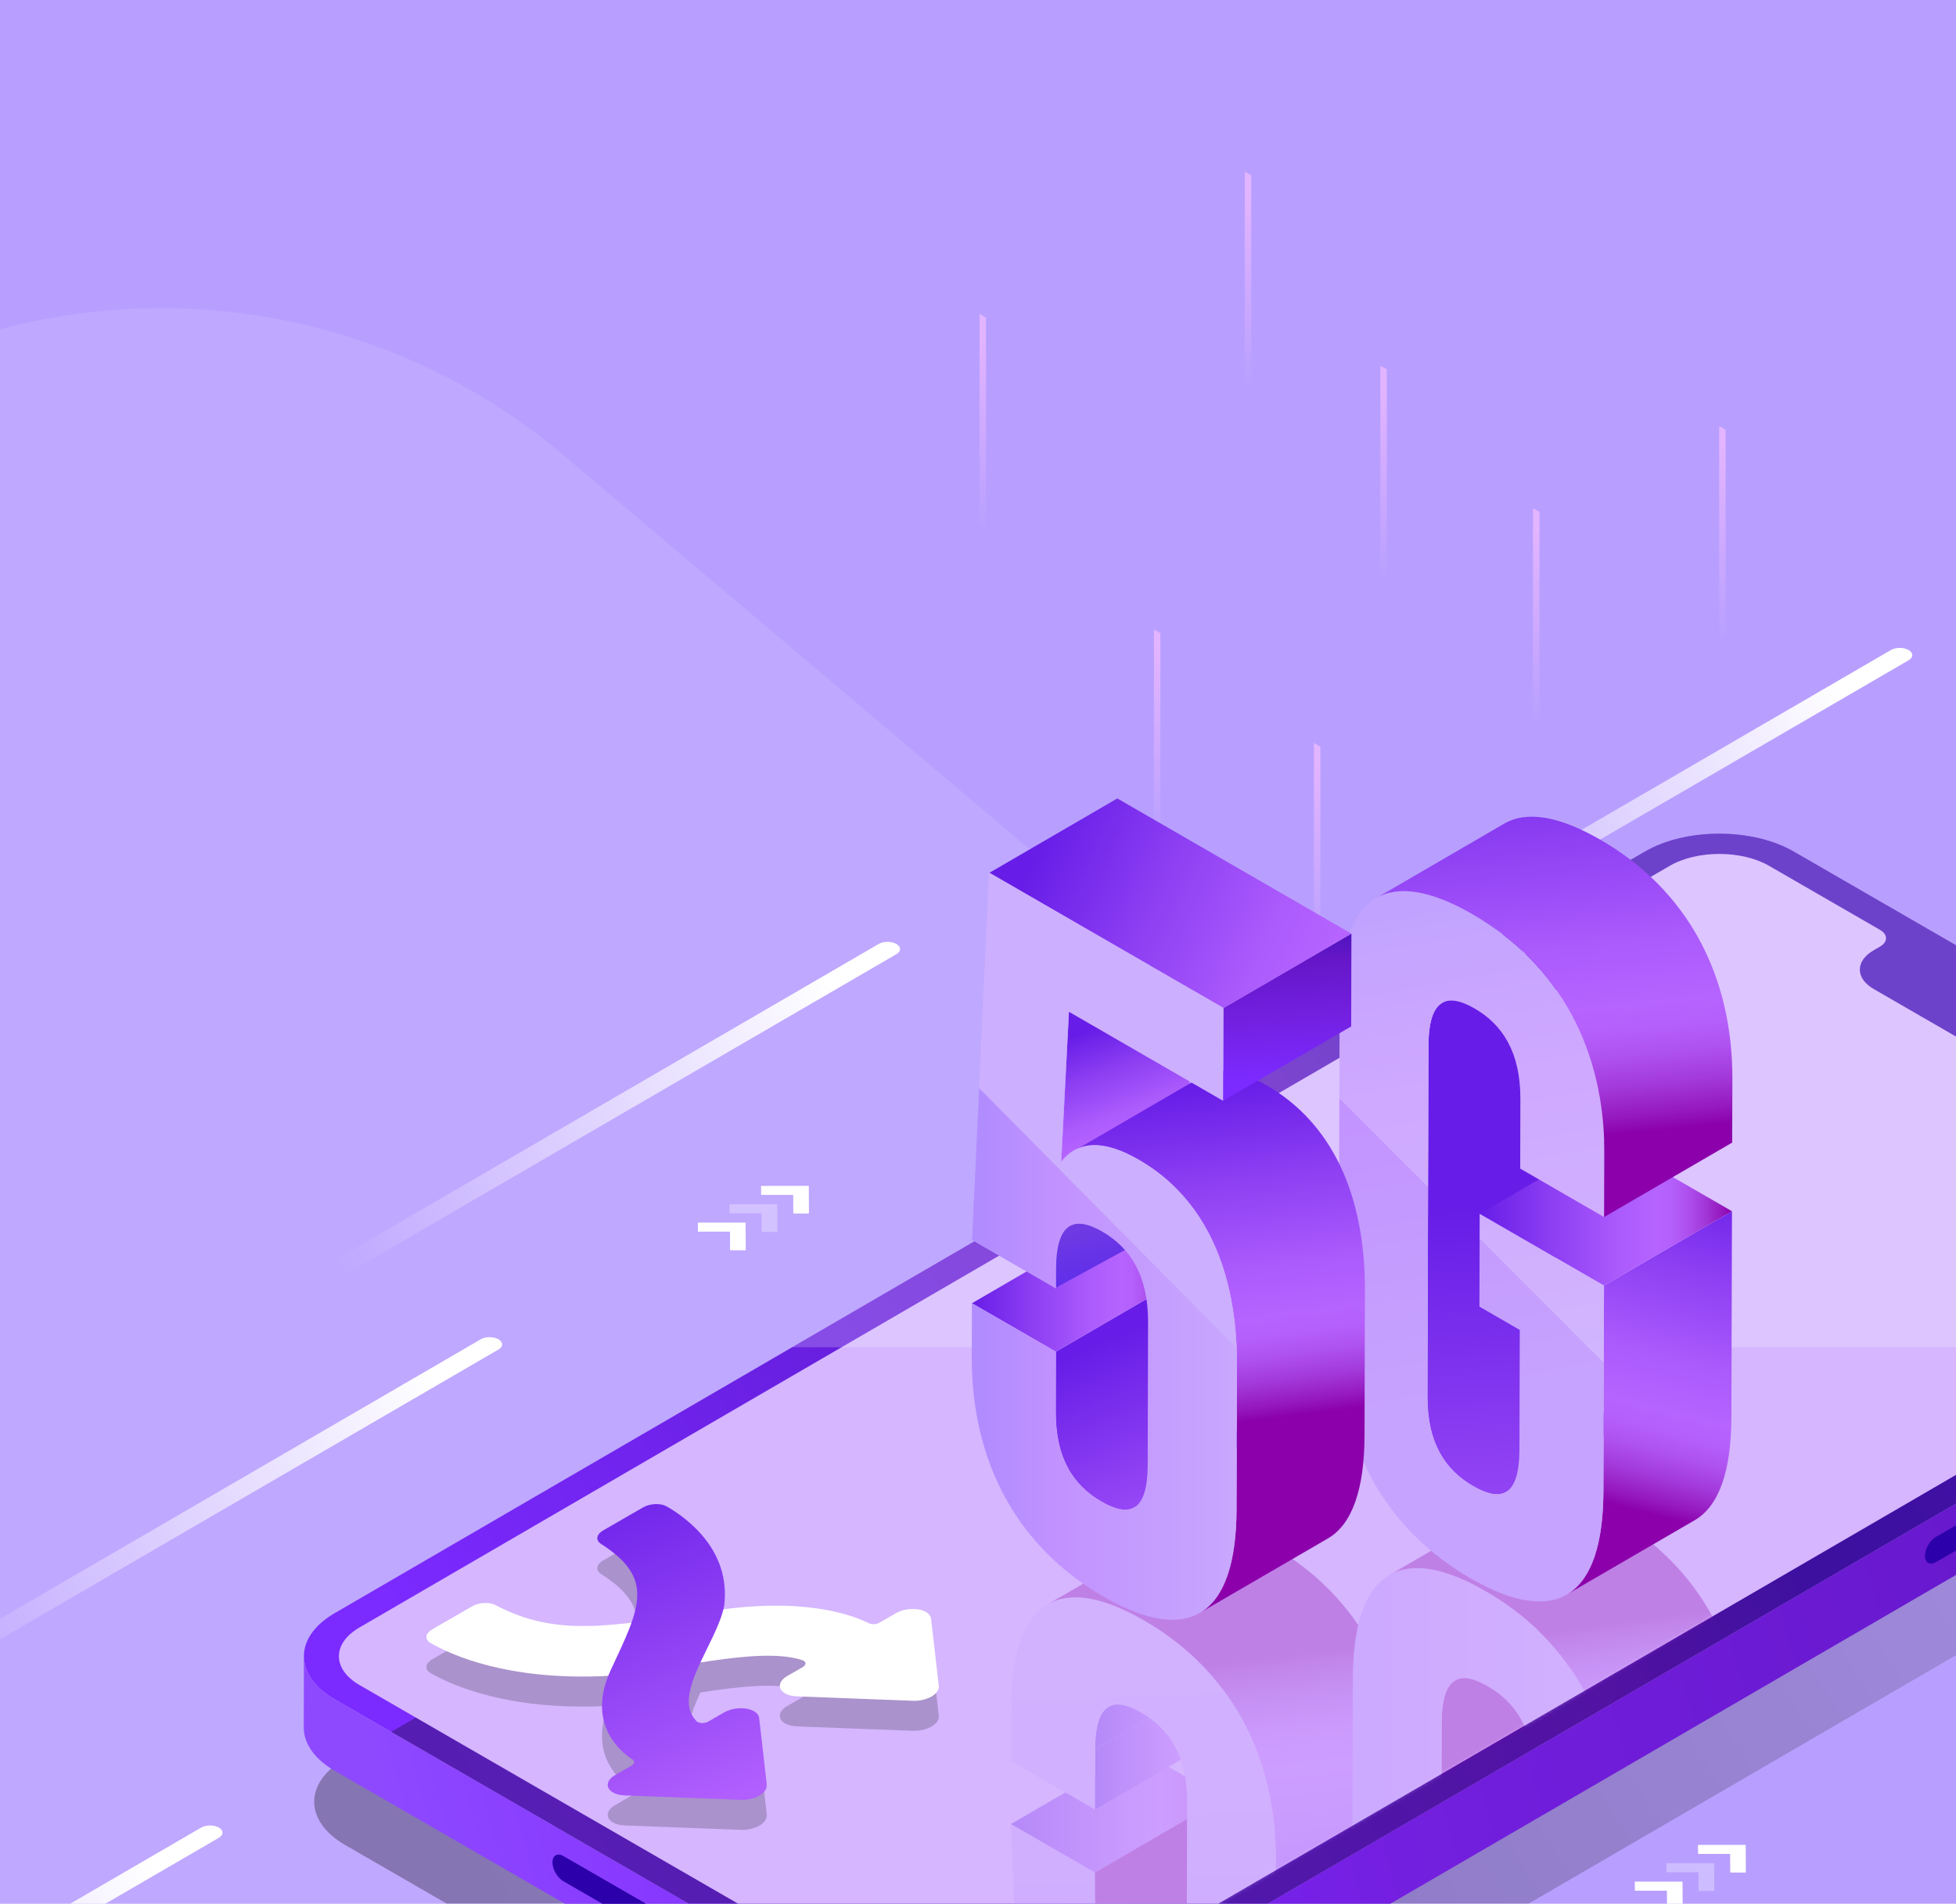 <svg width="594" height="578" viewBox="0 0 594 578" fill="none" xmlns="http://www.w3.org/2000/svg">
<g clip-path="url(#clip0_2420_202)">
<rect width="594" height="578" fill="#B89FFF"/>
<path d="M-95.843 160.763C-28.287 80.813 91.29 70.765 171.241 138.32L330.816 273.157C410.767 340.713 420.815 460.29 353.259 540.241L218.422 699.817C150.867 779.767 31.289 789.815 -48.661 722.259L-208.237 587.422C-288.187 519.867 -298.235 400.289 -230.68 320.339L-95.843 160.763Z" fill="white" fill-opacity="0.1"/>
<g clip-path="url(#clip1_2420_202)">
<g style="mix-blend-mode:overlay">
<path style="mix-blend-mode:overlay" d="M151.363 406.621C149.889 405.767 147.49 405.767 146.015 406.621L-51.981 521.688C-53.456 522.542 -53.444 523.935 -51.958 524.789C-50.471 525.643 -48.084 525.643 -46.597 524.789L151.398 409.723C152.873 408.868 152.861 407.487 151.375 406.621H151.363Z" fill="url(#paint0_linear_2420_202)"/>
<path style="mix-blend-mode:overlay" d="M66.444 554.877C64.97 554.023 62.571 554.023 61.096 554.877L-136.9 669.932C-138.374 670.786 -138.363 672.179 -136.876 673.033C-135.39 673.888 -133.003 673.888 -131.516 673.033L66.48 557.967C67.954 557.112 67.942 555.731 66.456 554.865L66.444 554.877Z" fill="url(#paint1_linear_2420_202)"/>
<path style="mix-blend-mode:overlay" d="M739.453 511.844C737.978 510.99 735.579 510.99 734.104 511.844L536.108 626.91C534.634 627.776 534.646 629.157 536.132 630.012C537.618 630.866 540.006 630.866 541.492 630.012L739.488 514.945C740.962 514.091 740.951 512.71 739.464 511.844H739.453Z" fill="url(#paint2_linear_2420_202)"/>
<path style="mix-blend-mode:overlay" d="M579.592 197.352C578.118 196.497 575.707 196.497 574.244 197.352L376.248 312.418C374.773 313.273 374.785 314.665 376.271 315.52C377.758 316.374 380.145 316.374 381.632 315.52L579.628 200.453C581.102 199.599 581.09 198.218 579.604 197.352H579.592Z" fill="url(#paint3_linear_2420_202)"/>
<path style="mix-blend-mode:overlay" d="M792.562 175.774C791.087 174.919 788.688 174.919 787.213 175.774L589.217 290.84C587.743 291.694 587.754 293.087 589.241 293.941C590.727 294.796 593.126 294.796 594.601 293.941L792.585 178.875C794.048 178.021 794.048 176.64 792.562 175.774Z" fill="url(#paint4_linear_2420_202)"/>
<path style="mix-blend-mode:overlay" d="M272.199 286.594C270.725 285.74 268.326 285.74 266.851 286.594L68.855 401.66C67.38 402.515 67.392 403.907 68.878 404.762C70.365 405.616 72.752 405.616 74.239 404.762L272.234 289.695C273.709 288.841 273.697 287.46 272.211 286.594H272.199Z" fill="url(#paint5_linear_2420_202)"/>
</g>
</g>
<path d="M496.455 571.283L496.467 574.045L506.216 574.033L506.239 579.686H511.002L510.944 571.283H496.455Z" fill="white"/>
<path d="M530.141 560.131L515.64 560.143L515.675 562.881H525.401L525.447 568.534H530.187L530.141 560.131Z" fill="white"/>
<path d="M506.041 565.697L506.064 568.448H515.802L515.837 574.1H520.6L520.553 565.686L506.041 565.697Z" fill="white" fill-opacity="0.3"/>
<path d="M211.928 371.197L211.939 373.959L221.688 373.948L221.712 379.6H226.475L226.416 371.197H211.928Z" fill="white"/>
<path d="M245.613 360.041L231.113 360.053L231.148 362.791H240.873L240.92 368.444H245.66L245.613 360.041Z" fill="white"/>
<path d="M221.514 365.621L221.537 368.371H231.274L231.309 374.024H236.073L236.026 365.609L221.514 365.621Z" fill="white" fill-opacity="0.3"/>
<path d="M717.678 358.395L544.716 258.531C532.205 251.31 511.993 251.299 499.553 258.531L101.583 489.811C89.142 497.044 89.213 508.759 101.724 515.98L274.686 615.844C287.197 623.065 307.42 623.065 319.861 615.844L717.83 384.564C730.271 377.331 730.189 365.628 717.678 358.407V358.395Z" fill="url(#paint6_linear_2420_202)"/>
<g filter="url(#filter0_f_2420_202)">
<path d="M720.796 402.595L547.834 302.731C535.323 295.51 515.112 295.498 502.671 302.731L104.701 534.011C92.261 541.243 92.331 552.958 104.842 560.179L277.804 660.043C290.315 667.264 310.538 667.264 322.979 660.043L720.949 428.763C733.389 421.53 733.307 409.827 720.796 402.606V402.595Z" fill="url(#paint7_linear_2420_202)"/>
</g>
<path d="M717.829 384.561L319.859 615.841C307.418 623.062 287.195 623.074 274.684 615.841L101.722 515.977C95.425 512.337 92.289 507.574 92.301 502.811L92.242 524.485C92.231 529.248 95.379 534.023 101.663 537.651L274.626 637.515C287.137 644.736 307.36 644.736 319.801 637.515L717.77 406.235C723.949 402.642 727.039 397.949 727.051 393.245C727.074 386.024 727.098 378.803 727.109 371.57C727.098 376.275 724.008 380.968 717.829 384.561Z" fill="url(#paint8_linear_2420_202)"/>
<path d="M710.202 362.739L676.496 343.288C674.085 341.896 670.188 341.896 667.789 343.288L665.788 344.447C660.205 347.689 651.123 347.689 645.494 344.447L569.025 300.29C563.408 297.049 563.384 291.782 568.955 288.54L570.956 287.382C573.355 285.989 573.344 283.73 570.933 282.326L537.227 262.875C528.895 258.065 515.366 258.065 507.08 262.875L109.11 494.155C100.824 498.977 100.859 506.806 109.192 511.616L282.155 611.48C290.499 616.302 304.028 616.302 312.326 611.48L710.295 380.212C718.581 375.39 718.546 367.549 710.202 362.739Z" fill="#D5B6FF"/>
<g filter="url(#filter1_f_2420_202)">
<path fill-rule="evenodd" clip-rule="evenodd" d="M231.566 539.646L232.877 551.129L232.81 551.079C232.877 551.634 232.709 552.222 232.322 552.777C231.936 553.332 231.347 553.853 230.591 554.29C229.851 554.727 228.943 555.063 227.985 555.282C227.027 555.517 226.018 555.601 225.043 555.568L205.17 554.811L189.669 554.223C188.493 554.172 187.417 553.937 186.542 553.533C185.685 553.13 185.063 552.575 184.76 551.936C184.458 551.297 184.491 550.608 184.844 549.919C185.197 549.229 185.87 548.591 186.778 548.069L191.788 545.178C192.242 544.925 192.511 544.589 192.578 544.253C192.628 543.9 192.46 543.581 192.107 543.345C188.346 540.891 178.755 532.887 184.728 517.889C184.172 517.935 183.622 517.976 183.077 518.011C154.092 519.205 137.263 511.707 130.757 507.957C130.32 507.705 129.983 507.403 129.765 507.05C129.546 506.696 129.479 506.327 129.513 505.94C129.546 505.553 129.731 505.167 130.034 504.797C130.336 504.444 130.757 504.091 131.261 503.805L143.383 496.811C144.375 496.239 145.669 495.869 146.981 495.802C148.292 495.735 149.519 495.953 150.427 496.424C163.348 503.169 174.797 503.788 191.775 501.798C195.258 491.949 194.211 485.321 182.49 477.844C181.683 477.323 181.297 476.6 181.415 475.843C181.549 475.087 182.171 474.347 183.163 473.775L195.285 466.781C195.789 466.496 196.378 466.243 197.016 466.075C197.655 465.907 198.345 465.789 199 465.773C199.656 465.756 200.312 465.806 200.917 465.924C201.522 466.042 202.06 466.243 202.497 466.496C209.004 470.262 222 479.979 219.915 496.707C219.849 497.044 219.773 497.384 219.687 497.728C245.738 494.25 259.626 499.79 263.894 501.972C264.314 502.174 264.869 502.275 265.458 502.241C266.046 502.208 266.618 502.04 267.072 501.787L272.082 498.896C272.99 498.374 274.099 497.988 275.276 497.786C276.47 497.584 277.68 497.567 278.79 497.736C279.899 497.904 280.858 498.257 281.547 498.761C282.253 499.265 282.657 499.887 282.741 500.56L283.783 509.521L285.095 521.004L285.078 521.021C285.145 521.576 284.977 522.164 284.59 522.719C284.203 523.274 283.615 523.778 282.858 524.215C282.102 524.652 281.211 524.988 280.253 525.207C279.294 525.442 278.285 525.526 277.31 525.493L257.438 524.736L241.937 524.148C240.76 524.097 239.684 523.862 238.81 523.458C237.953 523.055 237.331 522.5 237.028 521.861C236.725 521.222 236.759 520.533 237.112 519.844C237.465 519.155 238.137 518.516 239.045 517.994L243.82 515.237C244.072 515.069 244.291 514.901 244.425 514.699C244.56 514.497 244.627 514.296 244.61 514.094C244.593 513.892 244.493 513.707 244.324 513.539C244.156 513.371 243.921 513.253 243.635 513.152C236.174 510.72 224.748 511.988 212.705 513.859C209.472 520.799 207.292 527.378 211.509 531.677C211.677 531.845 211.895 531.98 212.181 532.081C212.467 532.182 212.786 532.249 213.139 532.249C213.493 532.266 213.846 532.232 214.182 532.148C214.518 532.064 214.838 531.946 215.107 531.795L219.881 529.038C220.789 528.517 221.899 528.13 223.076 527.928C224.269 527.726 225.48 527.71 226.589 527.878C227.699 528.046 228.657 528.399 229.347 528.903C230.053 529.408 230.456 530.03 230.54 530.702L231.566 539.646Z" fill="black" fill-opacity="0.2"/>
</g>
<path d="M285.095 511.893L283.783 500.41L282.741 491.449C282.657 490.777 282.253 490.155 281.547 489.651C280.858 489.146 279.899 488.793 278.79 488.625C277.68 488.457 276.47 488.474 275.276 488.675C274.099 488.877 272.99 489.264 272.082 489.785L267.072 492.677C266.618 492.929 266.046 493.097 265.458 493.131C264.869 493.164 264.314 493.063 263.894 492.862C259.456 490.592 244.61 484.691 216.5 489.079C184.119 494.123 168.753 496.88 150.427 487.314C149.519 486.843 148.292 486.624 146.981 486.692C145.669 486.759 144.375 487.129 143.383 487.7L131.261 494.694C130.757 494.98 130.336 495.333 130.034 495.686C129.731 496.056 129.546 496.443 129.513 496.829C129.479 497.216 129.546 497.586 129.765 497.939C129.983 498.292 130.32 498.595 130.757 498.847C137.263 502.596 154.092 510.094 183.077 508.901C202.798 507.606 229.916 499.57 243.635 504.042C243.921 504.143 244.156 504.261 244.324 504.429C244.493 504.597 244.593 504.782 244.61 504.983C244.627 505.185 244.56 505.387 244.425 505.589C244.291 505.79 244.072 505.959 243.82 506.127L239.045 508.884C238.137 509.405 237.465 510.044 237.112 510.733C236.759 511.423 236.725 512.112 237.028 512.751C237.331 513.39 237.953 513.944 238.81 514.348C239.684 514.751 240.76 514.987 241.937 515.037L257.438 515.626L277.31 516.382C278.285 516.416 279.294 516.332 280.253 516.096C281.211 515.878 282.102 515.542 282.858 515.105C283.615 514.667 284.203 514.163 284.59 513.608C284.977 513.053 285.145 512.465 285.078 511.91L285.095 511.893Z" fill="white"/>
<path d="M232.877 542.018L231.566 530.535L230.54 521.591C230.456 520.918 230.053 520.296 229.346 519.792C228.657 519.288 227.699 518.934 226.589 518.766C225.48 518.598 224.269 518.615 223.075 518.817C221.899 519.019 220.789 519.405 219.881 519.926L215.106 522.684C214.837 522.835 214.518 522.953 214.182 523.037C213.845 523.121 213.492 523.154 213.139 523.138C212.786 523.138 212.467 523.07 212.181 522.969C211.895 522.869 211.677 522.734 211.508 522.566C203.741 514.647 217.679 498.995 219.915 487.596C221.999 470.868 209.003 461.15 202.497 457.384C202.06 457.132 201.522 456.93 200.917 456.813C200.311 456.695 199.656 456.645 199 456.661C198.344 456.678 197.655 456.796 197.016 456.964C196.377 457.132 195.789 457.384 195.285 457.67L183.163 464.664C182.171 465.236 181.549 465.975 181.414 466.732C181.297 467.489 181.683 468.211 182.49 468.733C199.067 479.308 194.293 488.185 185.55 506.88C177.951 523.104 188.19 531.678 192.107 534.234C192.46 534.469 192.628 534.789 192.578 535.142C192.51 535.478 192.241 535.814 191.788 536.066L186.777 538.958C185.87 539.479 185.197 540.118 184.844 540.807C184.491 541.497 184.457 542.186 184.76 542.825C185.063 543.464 185.685 544.019 186.542 544.422C187.416 544.826 188.492 545.061 189.669 545.111L205.17 545.7L225.042 546.456C226.018 546.49 227.026 546.406 227.985 546.171C228.943 545.952 229.851 545.616 230.591 545.179C231.347 544.742 231.936 544.22 232.322 543.666C232.709 543.111 232.877 542.522 232.81 541.967L232.877 542.018Z" fill="url(#paint9_linear_2420_202)"/>
<g style="mix-blend-mode:overlay" opacity="0.2">
<path d="M675.675 409.059L717.83 384.552C730.271 377.32 730.189 365.616 717.678 358.395L544.716 258.531C532.205 251.31 511.993 251.299 499.553 258.531L240.548 409.047H675.675V409.059Z" fill="white"/>
</g>
<path d="M196.9 578.413L171.106 563.527C169.269 562.462 167.771 563.328 167.771 565.434C167.771 567.541 169.246 570.115 171.083 571.169L196.877 586.055C198.714 587.12 200.212 586.266 200.224 584.159C200.224 582.053 198.738 579.466 196.9 578.401V578.413Z" fill="#2C00AA"/>
<path d="M587.894 466.63L634.461 439.747C636.298 438.682 637.796 439.548 637.796 441.655C637.796 443.761 636.322 446.336 634.484 447.389L587.917 474.272C586.08 475.325 584.582 474.483 584.57 472.376C584.57 470.269 586.056 467.683 587.894 466.618V466.63Z" fill="#2C00AA"/>
<path style="mix-blend-mode:overlay" d="M297.474 95.344V180.707L299.429 181.843V96.479L297.474 95.344Z" fill="url(#paint10_linear_2420_202)"/>
<path style="mix-blend-mode:overlay" d="M378.016 52.102V137.465L379.982 138.6V53.237L378.016 52.102Z" fill="url(#paint11_linear_2420_202)"/>
<path style="mix-blend-mode:overlay" d="M399.015 225.562V310.914L400.981 312.05V226.698L399.015 225.562Z" fill="url(#paint12_linear_2420_202)"/>
<path style="mix-blend-mode:overlay" d="M421.161 327.779V413.131L423.127 414.266V328.903L421.161 327.779Z" fill="url(#paint13_linear_2420_202)"/>
<path style="mix-blend-mode:overlay" d="M322.68 260.447V345.811L324.646 346.946V261.582L322.68 260.447Z" fill="url(#paint14_linear_2420_202)"/>
<path style="mix-blend-mode:overlay" d="M350.435 191.1V276.463L352.389 277.598V192.235L350.435 191.1Z" fill="url(#paint15_linear_2420_202)"/>
<path style="mix-blend-mode:overlay" d="M488.272 260.447V345.811L490.239 346.946V261.582L488.272 260.447Z" fill="url(#paint16_linear_2420_202)"/>
<path style="mix-blend-mode:overlay" d="M522.084 129.357V214.721L524.05 215.856V130.493L522.084 129.357Z" fill="url(#paint17_linear_2420_202)"/>
<path style="mix-blend-mode:overlay" d="M419.192 111.043V196.395L421.159 197.53V112.166L419.192 111.043Z" fill="url(#paint18_linear_2420_202)"/>
<path style="mix-blend-mode:overlay" d="M465.536 154.279V239.643L467.502 240.778V155.415L465.536 154.279Z" fill="url(#paint19_linear_2420_202)"/>
<path style="mix-blend-mode:overlay" d="M454.275 280.328V365.68L456.229 366.815V281.452L454.275 280.328Z" fill="url(#paint20_linear_2420_202)"/>
<mask id="mask0_2420_202" style="mask-type:luminance" maskUnits="userSpaceOnUse" x="103" y="259" width="614" height="357">
<path d="M710.382 362.852L676.676 343.402C674.265 342.009 670.368 342.009 667.969 343.402L665.968 344.56C660.385 347.802 651.304 347.802 645.674 344.56L569.205 300.404C563.588 297.162 563.564 291.895 569.135 288.654L571.136 287.495C573.535 286.102 573.524 283.844 571.113 282.439L537.407 262.988C529.075 258.178 515.546 258.178 507.26 262.988L109.29 494.268C101.004 499.09 101.039 506.92 109.372 511.73L282.335 611.594C290.679 616.415 304.208 616.415 312.506 611.594L710.475 380.325C718.761 375.504 718.726 367.662 710.382 362.852Z" fill="white"/>
</mask>
<g mask="url(#mask0_2420_202)">
<g opacity="0.3">
<path d="M306.973 553.837L345.859 531.244L371.34 545.951L332.467 568.543L306.973 553.837Z" fill="url(#paint21_linear_2420_202)"/>
<path d="M385.24 579.364C376.655 574.415 371.279 565.96 371.327 551.87L371.35 545.949L332.477 568.542V574.462C332.417 588.541 337.793 596.995 346.378 601.957C350.463 604.313 353.826 605.047 356.229 603.65L395.103 581.058C392.699 582.455 389.325 581.721 385.251 579.364H385.24Z" fill="url(#paint22_linear_2420_202)"/>
<path d="M332.576 531.1L371.45 508.508L371.403 526.814L332.517 549.406L332.576 531.1Z" fill="url(#paint23_linear_2420_202)"/>
<path d="M336.653 518.235L375.527 495.643C372.934 497.158 371.465 501.196 371.442 508.502L332.568 531.094C332.592 523.788 334.048 519.751 336.653 518.235Z" fill="url(#paint24_linear_2420_202)"/>
<path d="M347.408 491.966C373.873 507.241 387.549 533.196 387.466 564.752L387.348 608.682C387.265 637.68 377.176 647.934 357.319 636.472C346.532 630.244 338.705 620.641 333.827 608.516L335.899 656.827L382.718 683.86L382.635 712.029L311.554 670.989L306.983 553.811L332.465 568.529V574.45C332.406 588.529 337.782 596.983 346.366 601.944C354.951 606.894 360.35 604.668 360.386 590.589L360.504 547.216C360.54 533.125 355.164 524.955 346.591 519.993C338.007 515.044 332.607 516.986 332.572 531.088L332.524 549.394L307.043 534.676L307.09 518.336C307.185 486.78 320.956 476.679 347.432 491.966H347.408Z" fill="url(#paint25_linear_2420_202)"/>
<path d="M386.297 469.392C373.591 462.063 363.811 460.571 357.073 464.49L318.2 487.083C324.949 483.163 334.73 484.655 347.423 491.985C373.888 507.259 387.564 533.215 387.481 564.771L387.362 608.701C387.315 625.254 384.011 635.698 377.487 639.475L416.361 616.883C422.885 613.094 426.189 602.65 426.236 586.096L426.366 542.166C426.461 510.61 412.773 484.655 386.309 469.38L386.297 469.392Z" fill="url(#paint26_linear_2420_202)"/>
<path d="M490.278 634.444C481.694 629.495 476.318 621.029 476.365 606.938L476.673 500.488C476.697 493.182 478.153 489.145 480.758 487.629L441.885 510.221C439.292 511.737 437.823 515.775 437.8 523.081L437.504 629.53C437.468 643.609 442.832 652.075 451.417 657.037C455.49 659.393 458.853 660.115 461.268 658.718L500.142 636.126C497.726 637.523 494.364 636.801 490.29 634.444H490.278Z" fill="url(#paint27_linear_2420_202)"/>
<path d="M453.362 568.469L492.247 545.877L504.503 552.946L465.629 575.538L453.362 568.469Z" fill="url(#paint28_linear_2420_202)"/>
<path d="M451.155 483.108C477.632 498.395 491.296 524.338 491.213 555.895L491.036 618.415L453.287 596.627L453.37 568.458L465.625 575.539L465.731 539.211C465.767 525.108 460.379 516.938 451.818 511.988C443.234 507.027 437.834 508.981 437.799 523.071L437.503 629.521C437.467 643.6 442.831 652.066 451.416 657.028C459.989 661.977 465.4 659.739 465.447 645.66L465.507 624.536L491 639.255L490.941 658.413C490.858 689.969 477.075 700.058 450.599 684.771C424.123 669.484 410.446 643.553 410.541 611.997L410.837 509.49C410.92 477.934 424.703 467.834 451.179 483.12L451.155 483.108Z" fill="url(#paint29_linear_2420_202)"/>
<path d="M490.038 460.517C477.333 453.188 467.552 451.696 460.815 455.615L421.941 478.208C428.69 474.288 438.471 475.78 451.164 483.11C477.641 498.396 491.305 524.34 491.222 555.896L491.044 618.416L529.918 595.823L530.096 533.291C530.179 501.735 516.514 475.792 490.038 460.505V460.517Z" fill="url(#paint30_linear_2420_202)"/>
</g>
</g>
<path d="M486.279 428.629C477.694 423.68 472.318 415.486 472.366 401.407L472.673 294.945C472.697 287.568 474.189 283.436 476.841 281.896C463.887 289.427 450.922 296.958 437.968 304.489C435.315 306.028 433.823 310.161 433.8 317.538L433.492 423.999C433.456 438.078 438.82 446.272 447.405 451.221C451.537 453.602 454.924 454.383 457.351 452.986L496.225 430.393C493.809 431.802 490.411 431.021 486.29 428.629H486.279Z" fill="url(#paint31_linear_2420_202)"/>
<path d="M487.093 390.346L486.916 452.866C486.868 469.266 483.115 479.875 475.809 484.126L514.683 461.534C522 457.283 525.742 446.674 525.79 430.274L525.967 367.754L487.093 390.346Z" fill="url(#paint32_linear_2420_202)"/>
<path d="M449.334 368.549L488.208 345.957L525.956 367.744L487.083 390.337L449.334 368.549Z" fill="url(#paint33_linear_2420_202)"/>
<path d="M447.144 277.579C473.62 292.865 487.297 318.809 487.202 350.353L487.143 369.511L461.661 354.793L461.72 333.669C461.756 319.59 456.368 311.124 447.807 306.174C439.223 301.225 433.823 303.451 433.788 317.53L433.48 423.991C433.444 438.07 438.808 446.264 447.393 451.214C455.966 456.163 461.377 454.209 461.424 440.119L461.531 403.791L449.275 396.71L449.358 368.54L487.107 390.328L486.93 452.848C486.835 484.392 473.064 494.492 446.588 479.206C420.111 463.919 406.435 437.976 406.53 406.431L406.826 303.913C406.909 272.369 420.692 262.28 447.168 277.555L447.144 277.579Z" fill="url(#paint34_linear_2420_202)"/>
<g style="mix-blend-mode:overlay" opacity="0.2">
<path d="M487.026 413.76L449.324 376.059L449.348 368.551L487.097 390.339L487.026 413.748V413.76ZM447.146 277.578C420.669 262.291 406.898 272.391 406.804 303.936L406.721 333.467L433.659 360.405L433.777 317.541C433.813 303.462 439.224 301.224 447.797 306.185C456.37 311.135 461.757 319.589 461.71 333.68L461.651 354.804L487.132 369.522L487.192 350.364C487.286 318.82 473.61 292.876 447.134 277.589L447.146 277.578Z" fill="white"/>
</g>
<path d="M486.024 254.97C473.319 247.641 463.538 246.149 456.8 250.068C443.835 257.599 430.881 265.13 417.927 272.661C424.676 268.741 434.457 270.233 447.162 277.563C473.638 292.849 487.315 318.793 487.22 350.337L487.161 369.496L526.034 346.903L526.093 327.745C526.188 296.2 512.512 270.257 486.036 254.97H486.024Z" fill="url(#paint35_linear_2420_202)"/>
<path d="M373.399 433.335C364.815 428.385 359.439 420.192 359.486 406.113L359.534 387.807L320.66 410.399L320.612 428.705C320.577 442.784 325.953 450.978 334.526 455.927C338.658 458.319 342.056 459.101 344.472 457.692L383.346 435.099C380.93 436.508 377.532 435.715 373.399 433.335Z" fill="url(#paint36_linear_2420_202)"/>
<path d="M295.161 395.684L334.046 373.08L359.528 387.798L320.654 410.391L295.161 395.684Z" fill="url(#paint37_linear_2420_202)"/>
<path d="M357.633 370.785L320.736 390.91L305.402 350.18L357.633 370.785Z" fill="url(#paint38_linear_2420_202)"/>
<path d="M324.628 307.188L363.513 284.596L361.169 330.349L322.295 352.941L324.628 307.188Z" fill="url(#paint39_linear_2420_202)"/>
<path d="M384.746 329.573C376.469 324.789 369.909 323.996 365.078 326.802C352.124 334.333 339.158 341.864 326.204 349.394C331.035 346.588 337.583 347.382 345.86 352.165C365.717 363.627 375.711 385.486 375.64 414.484L375.51 458.426C375.462 474.825 371.709 485.435 364.403 489.674L403.277 467.081C410.594 462.83 414.336 452.233 414.383 435.833L414.502 391.892C414.585 362.893 404.579 341.035 384.734 329.573H384.746Z" fill="url(#paint40_linear_2420_202)"/>
<path d="M371.527 306.059L410.401 283.467L410.33 311.636L371.444 334.229L371.527 306.059Z" fill="url(#paint41_linear_2420_202)"/>
<path d="M371.525 306.043L371.442 334.212L324.623 307.179L322.278 352.933C327.216 346.468 335.067 345.935 345.854 352.163C365.711 363.625 375.705 385.483 375.633 414.482L375.503 458.423C375.409 489.956 361.626 500.056 335.161 484.781C308.685 469.495 295.021 443.551 295.103 412.007L295.151 395.667L320.632 410.385L320.585 428.691C320.55 442.77 325.925 450.964 334.498 455.913C343.083 460.863 348.482 458.909 348.53 444.818L348.648 401.445C348.684 387.366 343.32 378.9 334.735 373.938C326.15 368.989 320.751 371.227 320.703 385.318V391.226L295.198 376.508L300.42 264.99L371.501 306.031L371.525 306.043Z" fill="url(#paint42_linear_2420_202)"/>
<path d="M300.438 265.008L339.312 242.416L410.393 283.457L371.519 306.049L300.438 265.008Z" fill="url(#paint43_linear_2420_202)"/>
<path fill-rule="evenodd" clip-rule="evenodd" d="M371.341 334.107L371.424 305.937L371.4 305.925L300.319 264.885L297.256 330.307L375.436 409.218C374.365 382.784 364.415 362.83 345.753 352.058C334.966 345.829 327.115 346.362 322.178 352.827L324.522 307.074L371.341 334.107Z" fill="#CCAFFE"/>
</g>
<defs>
<filter id="filter0_f_2420_202" x="86.015" y="287.911" width="653.615" height="386.948" filterUnits="userSpaceOnUse" color-interpolation-filters="sRGB">
<feFlood flood-opacity="0" result="BackgroundImageFix"/>
<feBlend mode="normal" in="SourceGraphic" in2="BackgroundImageFix" result="shape"/>
<feGaussianBlur stdDeviation="4.7" result="effect1_foregroundBlur_2420_202"/>
</filter>
<filter id="filter1_f_2420_202" x="121.004" y="457.27" width="172.59" height="106.805" filterUnits="userSpaceOnUse" color-interpolation-filters="sRGB">
<feFlood flood-opacity="0" result="BackgroundImageFix"/>
<feBlend mode="normal" in="SourceGraphic" in2="BackgroundImageFix" result="shape"/>
<feGaussianBlur stdDeviation="4.25" result="effect1_foregroundBlur_2420_202"/>
</filter>
<linearGradient id="paint0_linear_2420_202" x1="130.859" y1="417.423" x2="-16.754" y2="505.233" gradientUnits="userSpaceOnUse">
<stop stop-color="white"/>
<stop offset="1" stop-color="white" stop-opacity="0"/>
</linearGradient>
<linearGradient id="paint1_linear_2420_202" x1="45.94" y1="565.679" x2="-101.685" y2="653.489" gradientUnits="userSpaceOnUse">
<stop stop-color="white"/>
<stop offset="1" stop-color="white" stop-opacity="0"/>
</linearGradient>
<linearGradient id="paint2_linear_2420_202" x1="718.949" y1="522.646" x2="571.324" y2="610.456" gradientUnits="userSpaceOnUse">
<stop stop-color="white"/>
<stop offset="1" stop-color="white" stop-opacity="0"/>
</linearGradient>
<linearGradient id="paint3_linear_2420_202" x1="559.077" y1="208.154" x2="411.463" y2="295.975" gradientUnits="userSpaceOnUse">
<stop stop-color="white"/>
<stop offset="1" stop-color="white" stop-opacity="0"/>
</linearGradient>
<linearGradient id="paint4_linear_2420_202" x1="772.046" y1="186.576" x2="624.432" y2="274.385" gradientUnits="userSpaceOnUse">
<stop stop-color="white"/>
<stop offset="1" stop-color="white" stop-opacity="0"/>
</linearGradient>
<linearGradient id="paint5_linear_2420_202" x1="251.695" y1="297.396" x2="104.07" y2="385.217" gradientUnits="userSpaceOnUse">
<stop stop-color="white"/>
<stop offset="1" stop-color="white" stop-opacity="0"/>
</linearGradient>
<linearGradient id="paint6_linear_2420_202" x1="486.363" y1="358.276" x2="176.811" y2="571.276" gradientUnits="userSpaceOnUse">
<stop offset="0.04" stop-color="#4913BD"/>
<stop offset="0.23" stop-color="#6416C7"/>
<stop offset="0.59" stop-color="#681FDF"/>
<stop offset="1" stop-color="#7B2AFF"/>
</linearGradient>
<linearGradient id="paint7_linear_2420_202" x1="636.895" y1="326.34" x2="179.93" y2="615.475" gradientUnits="userSpaceOnUse">
<stop stop-opacity="0.1"/>
<stop offset="0.5" stop-opacity="0.2"/>
<stop offset="1" stop-opacity="0.3"/>
</linearGradient>
<linearGradient id="paint8_linear_2420_202" x1="797.094" y1="313.228" x2="106.016" y2="507.502" gradientUnits="userSpaceOnUse">
<stop offset="0.04" stop-color="#4913BD"/>
<stop offset="0.23" stop-color="#6416C7"/>
<stop offset="0.59" stop-color="#731FDF"/>
<stop offset="0.779" stop-color="#7F25FF"/>
<stop offset="1" stop-color="#8E49FF"/>
</linearGradient>
<linearGradient id="paint9_linear_2420_202" x1="181.59" y1="451.683" x2="220.371" y2="546.935" gradientUnits="userSpaceOnUse">
<stop stop-color="#6C21E9"/>
<stop offset="1" stop-color="#B15FFE"/>
</linearGradient>
<linearGradient id="paint10_linear_2420_202" x1="298.445" y1="101.98" x2="298.445" y2="160.87" gradientUnits="userSpaceOnUse">
<stop stop-color="#E3B4FF"/>
<stop offset="1" stop-color="#E3B4FF" stop-opacity="0"/>
</linearGradient>
<linearGradient id="paint11_linear_2420_202" x1="378.999" y1="58.737" x2="378.999" y2="117.628" gradientUnits="userSpaceOnUse">
<stop stop-color="#E3B4FF"/>
<stop offset="1" stop-color="#E3B4FF" stop-opacity="0"/>
</linearGradient>
<linearGradient id="paint12_linear_2420_202" x1="399.998" y1="232.187" x2="399.998" y2="291.089" gradientUnits="userSpaceOnUse">
<stop stop-color="#E3B4FF"/>
<stop offset="1" stop-color="#E3B4FF" stop-opacity="0"/>
</linearGradient>
<linearGradient id="paint13_linear_2420_202" x1="422.144" y1="334.403" x2="422.144" y2="393.306" gradientUnits="userSpaceOnUse">
<stop stop-color="#E3B4FF"/>
<stop offset="1" stop-color="#E3B4FF" stop-opacity="0"/>
</linearGradient>
<linearGradient id="paint14_linear_2420_202" x1="323.663" y1="267.083" x2="323.663" y2="325.974" gradientUnits="userSpaceOnUse">
<stop stop-color="#E3B4FF"/>
<stop offset="1" stop-color="#E3B4FF" stop-opacity="0"/>
</linearGradient>
<linearGradient id="paint15_linear_2420_202" x1="351.418" y1="197.735" x2="351.418" y2="256.626" gradientUnits="userSpaceOnUse">
<stop stop-color="#E3B4FF"/>
<stop offset="1" stop-color="#E3B4FF" stop-opacity="0"/>
</linearGradient>
<linearGradient id="paint16_linear_2420_202" x1="489.256" y1="267.083" x2="489.256" y2="325.974" gradientUnits="userSpaceOnUse">
<stop stop-color="#E3B4FF"/>
<stop offset="1" stop-color="#E3B4FF" stop-opacity="0"/>
</linearGradient>
<linearGradient id="paint17_linear_2420_202" x1="523.067" y1="135.993" x2="523.067" y2="194.884" gradientUnits="userSpaceOnUse">
<stop stop-color="#E3B4FF"/>
<stop offset="1" stop-color="#E3B4FF" stop-opacity="0"/>
</linearGradient>
<linearGradient id="paint18_linear_2420_202" x1="420.175" y1="117.667" x2="420.175" y2="176.57" gradientUnits="userSpaceOnUse">
<stop stop-color="#E3B4FF"/>
<stop offset="1" stop-color="#E3B4FF" stop-opacity="0"/>
</linearGradient>
<linearGradient id="paint19_linear_2420_202" x1="466.519" y1="160.915" x2="466.519" y2="219.806" gradientUnits="userSpaceOnUse">
<stop stop-color="#E3B4FF"/>
<stop offset="1" stop-color="#E3B4FF" stop-opacity="0"/>
</linearGradient>
<linearGradient id="paint20_linear_2420_202" x1="455.258" y1="286.952" x2="455.258" y2="345.855" gradientUnits="userSpaceOnUse">
<stop stop-color="#E3B4FF"/>
<stop offset="1" stop-color="#E3B4FF" stop-opacity="0"/>
</linearGradient>
<linearGradient id="paint21_linear_2420_202" x1="306.973" y1="549.894" x2="371.34" y2="549.894" gradientUnits="userSpaceOnUse">
<stop stop-color="#671DE7"/>
<stop offset="0.28" stop-color="#8C3EF2"/>
<stop offset="0.55" stop-color="#AB5AFC"/>
<stop offset="0.7" stop-color="#B664FF"/>
<stop offset="0.76" stop-color="#B45FFB"/>
<stop offset="0.82" stop-color="#AE51EF"/>
<stop offset="0.89" stop-color="#A339DA"/>
<stop offset="0.96" stop-color="#9518BE"/>
<stop offset="1" stop-color="#8B00AA"/>
</linearGradient>
<linearGradient id="paint22_linear_2420_202" x1="385.583" y1="643.128" x2="362.612" y2="578.275" gradientUnits="userSpaceOnUse">
<stop stop-color="#671DE7"/>
<stop offset="0.28" stop-color="#8C3EF2"/>
<stop offset="0.55" stop-color="#AB5AFC"/>
<stop offset="0.7" stop-color="#B664FF"/>
<stop offset="0.76" stop-color="#B45FFB"/>
<stop offset="0.82" stop-color="#AE51EF"/>
<stop offset="0.89" stop-color="#A339DA"/>
<stop offset="0.96" stop-color="#9518BE"/>
<stop offset="1" stop-color="#8B00AA"/>
</linearGradient>
<linearGradient id="paint23_linear_2420_202" x1="332.517" y1="528.957" x2="371.45" y2="528.957" gradientUnits="userSpaceOnUse">
<stop stop-color="#671DE7"/>
<stop offset="0.28" stop-color="#8C3EF2"/>
<stop offset="0.55" stop-color="#AB5AFC"/>
<stop offset="0.7" stop-color="#B664FF"/>
<stop offset="0.76" stop-color="#B45FFB"/>
<stop offset="0.82" stop-color="#AE51EF"/>
<stop offset="0.89" stop-color="#A339DA"/>
<stop offset="0.96" stop-color="#9518BE"/>
<stop offset="1" stop-color="#8B00AA"/>
</linearGradient>
<linearGradient id="paint24_linear_2420_202" x1="332.58" y1="513.368" x2="375.539" y2="513.368" gradientUnits="userSpaceOnUse">
<stop stop-color="#671DE7"/>
<stop offset="0.28" stop-color="#8C3EF2"/>
<stop offset="0.55" stop-color="#AB5AFC"/>
<stop offset="0.7" stop-color="#B664FF"/>
<stop offset="0.76" stop-color="#B45FFB"/>
<stop offset="0.82" stop-color="#AE51EF"/>
<stop offset="0.89" stop-color="#A339DA"/>
<stop offset="0.96" stop-color="#9518BE"/>
<stop offset="1" stop-color="#8B00AA"/>
</linearGradient>
<linearGradient id="paint25_linear_2420_202" x1="352.713" y1="701.846" x2="345.052" y2="501.178" gradientUnits="userSpaceOnUse">
<stop offset="0.04" stop-color="#B18CFF"/>
<stop offset="0.32" stop-color="#C292FF"/>
<stop offset="0.86" stop-color="#C6A3FE"/>
<stop offset="1" stop-color="#C9A8FE"/>
</linearGradient>
<linearGradient id="paint26_linear_2420_202" x1="385.29" y1="619.346" x2="371.496" y2="504.974" gradientUnits="userSpaceOnUse">
<stop stop-color="#671DE7"/>
<stop offset="0.28" stop-color="#8C3EF2"/>
<stop offset="0.55" stop-color="#AB5AFC"/>
<stop offset="0.7" stop-color="#B664FF"/>
<stop offset="0.76" stop-color="#B45FFB"/>
<stop offset="0.82" stop-color="#AE51EF"/>
<stop offset="0.89" stop-color="#A339DA"/>
<stop offset="0.96" stop-color="#9518BE"/>
<stop offset="1" stop-color="#8B00AA"/>
</linearGradient>
<linearGradient id="paint27_linear_2420_202" x1="468.811" y1="634.065" x2="461.15" y2="537.562" gradientUnits="userSpaceOnUse">
<stop stop-color="#671DE7"/>
<stop offset="0.28" stop-color="#8C3EF2"/>
<stop offset="0.55" stop-color="#AB5AFC"/>
<stop offset="0.7" stop-color="#B664FF"/>
<stop offset="0.76" stop-color="#B45FFB"/>
<stop offset="0.82" stop-color="#AE51EF"/>
<stop offset="0.89" stop-color="#A339DA"/>
<stop offset="0.96" stop-color="#9518BE"/>
<stop offset="1" stop-color="#8B00AA"/>
</linearGradient>
<linearGradient id="paint28_linear_2420_202" x1="453.362" y1="560.714" x2="504.503" y2="560.714" gradientUnits="userSpaceOnUse">
<stop stop-color="#671DE7"/>
<stop offset="0.28" stop-color="#8C3EF2"/>
<stop offset="0.55" stop-color="#AB5AFC"/>
<stop offset="0.7" stop-color="#B664FF"/>
<stop offset="0.76" stop-color="#B45FFB"/>
<stop offset="0.82" stop-color="#AE51EF"/>
<stop offset="0.89" stop-color="#A339DA"/>
<stop offset="0.96" stop-color="#9518BE"/>
<stop offset="1" stop-color="#8B00AA"/>
</linearGradient>
<linearGradient id="paint29_linear_2420_202" x1="410.529" y1="583.934" x2="491.213" y2="583.934" gradientUnits="userSpaceOnUse">
<stop offset="0.04" stop-color="#B18CFF"/>
<stop offset="0.32" stop-color="#C292FF"/>
<stop offset="0.86" stop-color="#C6A3FE"/>
</linearGradient>
<linearGradient id="paint30_linear_2420_202" x1="488.807" y1="593.952" x2="475.012" y2="494.891" gradientUnits="userSpaceOnUse">
<stop stop-color="#671DE7"/>
<stop offset="0.28" stop-color="#8C3EF2"/>
<stop offset="0.55" stop-color="#AB5AFC"/>
<stop offset="0.7" stop-color="#B664FF"/>
<stop offset="0.76" stop-color="#B45FFB"/>
<stop offset="0.82" stop-color="#AE51EF"/>
<stop offset="0.89" stop-color="#A339DA"/>
<stop offset="0.96" stop-color="#9518BE"/>
<stop offset="1" stop-color="#8B00AA"/>
</linearGradient>
<linearGradient id="paint31_linear_2420_202" x1="461.555" y1="366.287" x2="475.551" y2="628.361" gradientUnits="userSpaceOnUse">
<stop stop-color="#671DE7"/>
<stop offset="0.28" stop-color="#8C3EF2"/>
<stop offset="0.55" stop-color="#AB5AFC"/>
<stop offset="0.7" stop-color="#B664FF"/>
<stop offset="0.76" stop-color="#B45FFB"/>
<stop offset="0.82" stop-color="#AE51EF"/>
<stop offset="0.89" stop-color="#A339DA"/>
<stop offset="0.96" stop-color="#9518BE"/>
<stop offset="1" stop-color="#8B00AA"/>
</linearGradient>
<linearGradient id="paint32_linear_2420_202" x1="521.799" y1="356.162" x2="495.252" y2="458.29" gradientUnits="userSpaceOnUse">
<stop stop-color="#671DE7"/>
<stop offset="0.28" stop-color="#8C3EF2"/>
<stop offset="0.55" stop-color="#AB5AFC"/>
<stop offset="0.7" stop-color="#B664FF"/>
<stop offset="0.76" stop-color="#B45FFB"/>
<stop offset="0.82" stop-color="#AE51EF"/>
<stop offset="0.89" stop-color="#A339DA"/>
<stop offset="0.96" stop-color="#9518BE"/>
<stop offset="1" stop-color="#8B00AA"/>
</linearGradient>
<linearGradient id="paint33_linear_2420_202" x1="449.334" y1="368.147" x2="525.956" y2="368.147" gradientUnits="userSpaceOnUse">
<stop stop-color="#671DE7"/>
<stop offset="0.28" stop-color="#8C3EF2"/>
<stop offset="0.55" stop-color="#AB5AFC"/>
<stop offset="0.7" stop-color="#B664FF"/>
<stop offset="0.76" stop-color="#B45FFB"/>
<stop offset="0.82" stop-color="#AE51EF"/>
<stop offset="0.89" stop-color="#A339DA"/>
<stop offset="0.96" stop-color="#9518BE"/>
<stop offset="1" stop-color="#8B00AA"/>
</linearGradient>
<linearGradient id="paint34_linear_2420_202" x1="426.482" y1="267.016" x2="459.411" y2="447.01" gradientUnits="userSpaceOnUse">
<stop offset="0.04" stop-color="#B18CFF"/>
<stop offset="0.32" stop-color="#C292FF"/>
<stop offset="0.86" stop-color="#C6A3FE"/>
</linearGradient>
<linearGradient id="paint35_linear_2420_202" x1="463.869" y1="216.926" x2="476.894" y2="345.98" gradientUnits="userSpaceOnUse">
<stop stop-color="#671DE7"/>
<stop offset="0.28" stop-color="#8C3EF2"/>
<stop offset="0.55" stop-color="#AB5AFC"/>
<stop offset="0.7" stop-color="#B664FF"/>
<stop offset="0.76" stop-color="#B45FFB"/>
<stop offset="0.82" stop-color="#AE51EF"/>
<stop offset="0.89" stop-color="#A339DA"/>
<stop offset="0.96" stop-color="#9518BE"/>
<stop offset="1" stop-color="#8B00AA"/>
</linearGradient>
<linearGradient id="paint36_linear_2420_202" x1="338.658" y1="405.817" x2="393.221" y2="530.667" gradientUnits="userSpaceOnUse">
<stop stop-color="#671DE7"/>
<stop offset="0.28" stop-color="#8C3EF2"/>
<stop offset="0.55" stop-color="#AB5AFC"/>
<stop offset="0.7" stop-color="#B664FF"/>
<stop offset="0.76" stop-color="#B45FFB"/>
<stop offset="0.82" stop-color="#AE51EF"/>
<stop offset="0.89" stop-color="#A339DA"/>
<stop offset="0.96" stop-color="#9518BE"/>
<stop offset="1" stop-color="#8B00AA"/>
</linearGradient>
<linearGradient id="paint37_linear_2420_202" x1="295.161" y1="391.741" x2="359.528" y2="391.741" gradientUnits="userSpaceOnUse">
<stop stop-color="#671DE7"/>
<stop offset="0.28" stop-color="#8C3EF2"/>
<stop offset="0.55" stop-color="#AB5AFC"/>
<stop offset="0.7" stop-color="#B664FF"/>
<stop offset="0.76" stop-color="#B45FFB"/>
<stop offset="0.82" stop-color="#AE51EF"/>
<stop offset="0.89" stop-color="#A339DA"/>
<stop offset="0.96" stop-color="#9518BE"/>
<stop offset="1" stop-color="#8B00AA"/>
</linearGradient>
<linearGradient id="paint38_linear_2420_202" x1="323.611" y1="357.847" x2="331.517" y2="390.91" gradientUnits="userSpaceOnUse">
<stop stop-color="#7E45DB"/>
<stop offset="1" stop-color="#5E2CEC"/>
</linearGradient>
<linearGradient id="paint39_linear_2420_202" x1="339.405" y1="309.568" x2="356.373" y2="354.327" gradientUnits="userSpaceOnUse">
<stop stop-color="#671DE7"/>
<stop offset="0.28" stop-color="#8C3EF2"/>
<stop offset="0.55" stop-color="#AB5AFC"/>
<stop offset="0.7" stop-color="#B664FF"/>
<stop offset="0.76" stop-color="#B45FFB"/>
<stop offset="0.82" stop-color="#AE51EF"/>
<stop offset="0.89" stop-color="#A339DA"/>
<stop offset="0.96" stop-color="#9518BE"/>
<stop offset="1" stop-color="#8B00AA"/>
</linearGradient>
<linearGradient id="paint40_linear_2420_202" x1="365.528" y1="329.585" x2="378.813" y2="431.712" gradientUnits="userSpaceOnUse">
<stop stop-color="#671DE7"/>
<stop offset="0.28" stop-color="#8C3EF2"/>
<stop offset="0.55" stop-color="#AB5AFC"/>
<stop offset="0.7" stop-color="#B664FF"/>
<stop offset="0.76" stop-color="#B45FFB"/>
<stop offset="0.82" stop-color="#AE51EF"/>
<stop offset="0.89" stop-color="#A339DA"/>
<stop offset="0.96" stop-color="#9518BE"/>
<stop offset="1" stop-color="#8B00AA"/>
</linearGradient>
<linearGradient id="paint41_linear_2420_202" x1="389.289" y1="280.803" x2="391.965" y2="326.757" gradientUnits="userSpaceOnUse">
<stop offset="0.04" stop-color="#4913BD"/>
<stop offset="0.23" stop-color="#6416C7"/>
<stop offset="0.59" stop-color="#731FDF"/>
<stop offset="1" stop-color="#7B2AFF"/>
</linearGradient>
<linearGradient id="paint42_linear_2420_202" x1="295.115" y1="378.391" x2="375.633" y2="378.391" gradientUnits="userSpaceOnUse">
<stop offset="0.04" stop-color="#B18CFF"/>
<stop offset="0.32" stop-color="#C292FF"/>
<stop offset="0.86" stop-color="#C6A3FE"/>
<stop offset="1" stop-color="#C9A8FE"/>
</linearGradient>
<linearGradient id="paint43_linear_2420_202" x1="315.665" y1="256.519" x2="438.598" y2="311.283" gradientUnits="userSpaceOnUse">
<stop stop-color="#671DE7"/>
<stop offset="0.28" stop-color="#8C3EF2"/>
<stop offset="0.55" stop-color="#AB5AFC"/>
<stop offset="0.7" stop-color="#B664FF"/>
<stop offset="0.76" stop-color="#B45FFB"/>
<stop offset="0.82" stop-color="#AE51EF"/>
<stop offset="0.89" stop-color="#A339DA"/>
<stop offset="0.96" stop-color="#9518BE"/>
<stop offset="1" stop-color="#8B00AA"/>
</linearGradient>
<clipPath id="clip0_2420_202">
<rect width="594" height="578" fill="white"/>
</clipPath>
<clipPath id="clip1_2420_202">
<rect width="939" height="599.184" fill="white" transform="translate(-138 175.129)"/>
</clipPath>
</defs>
</svg>
